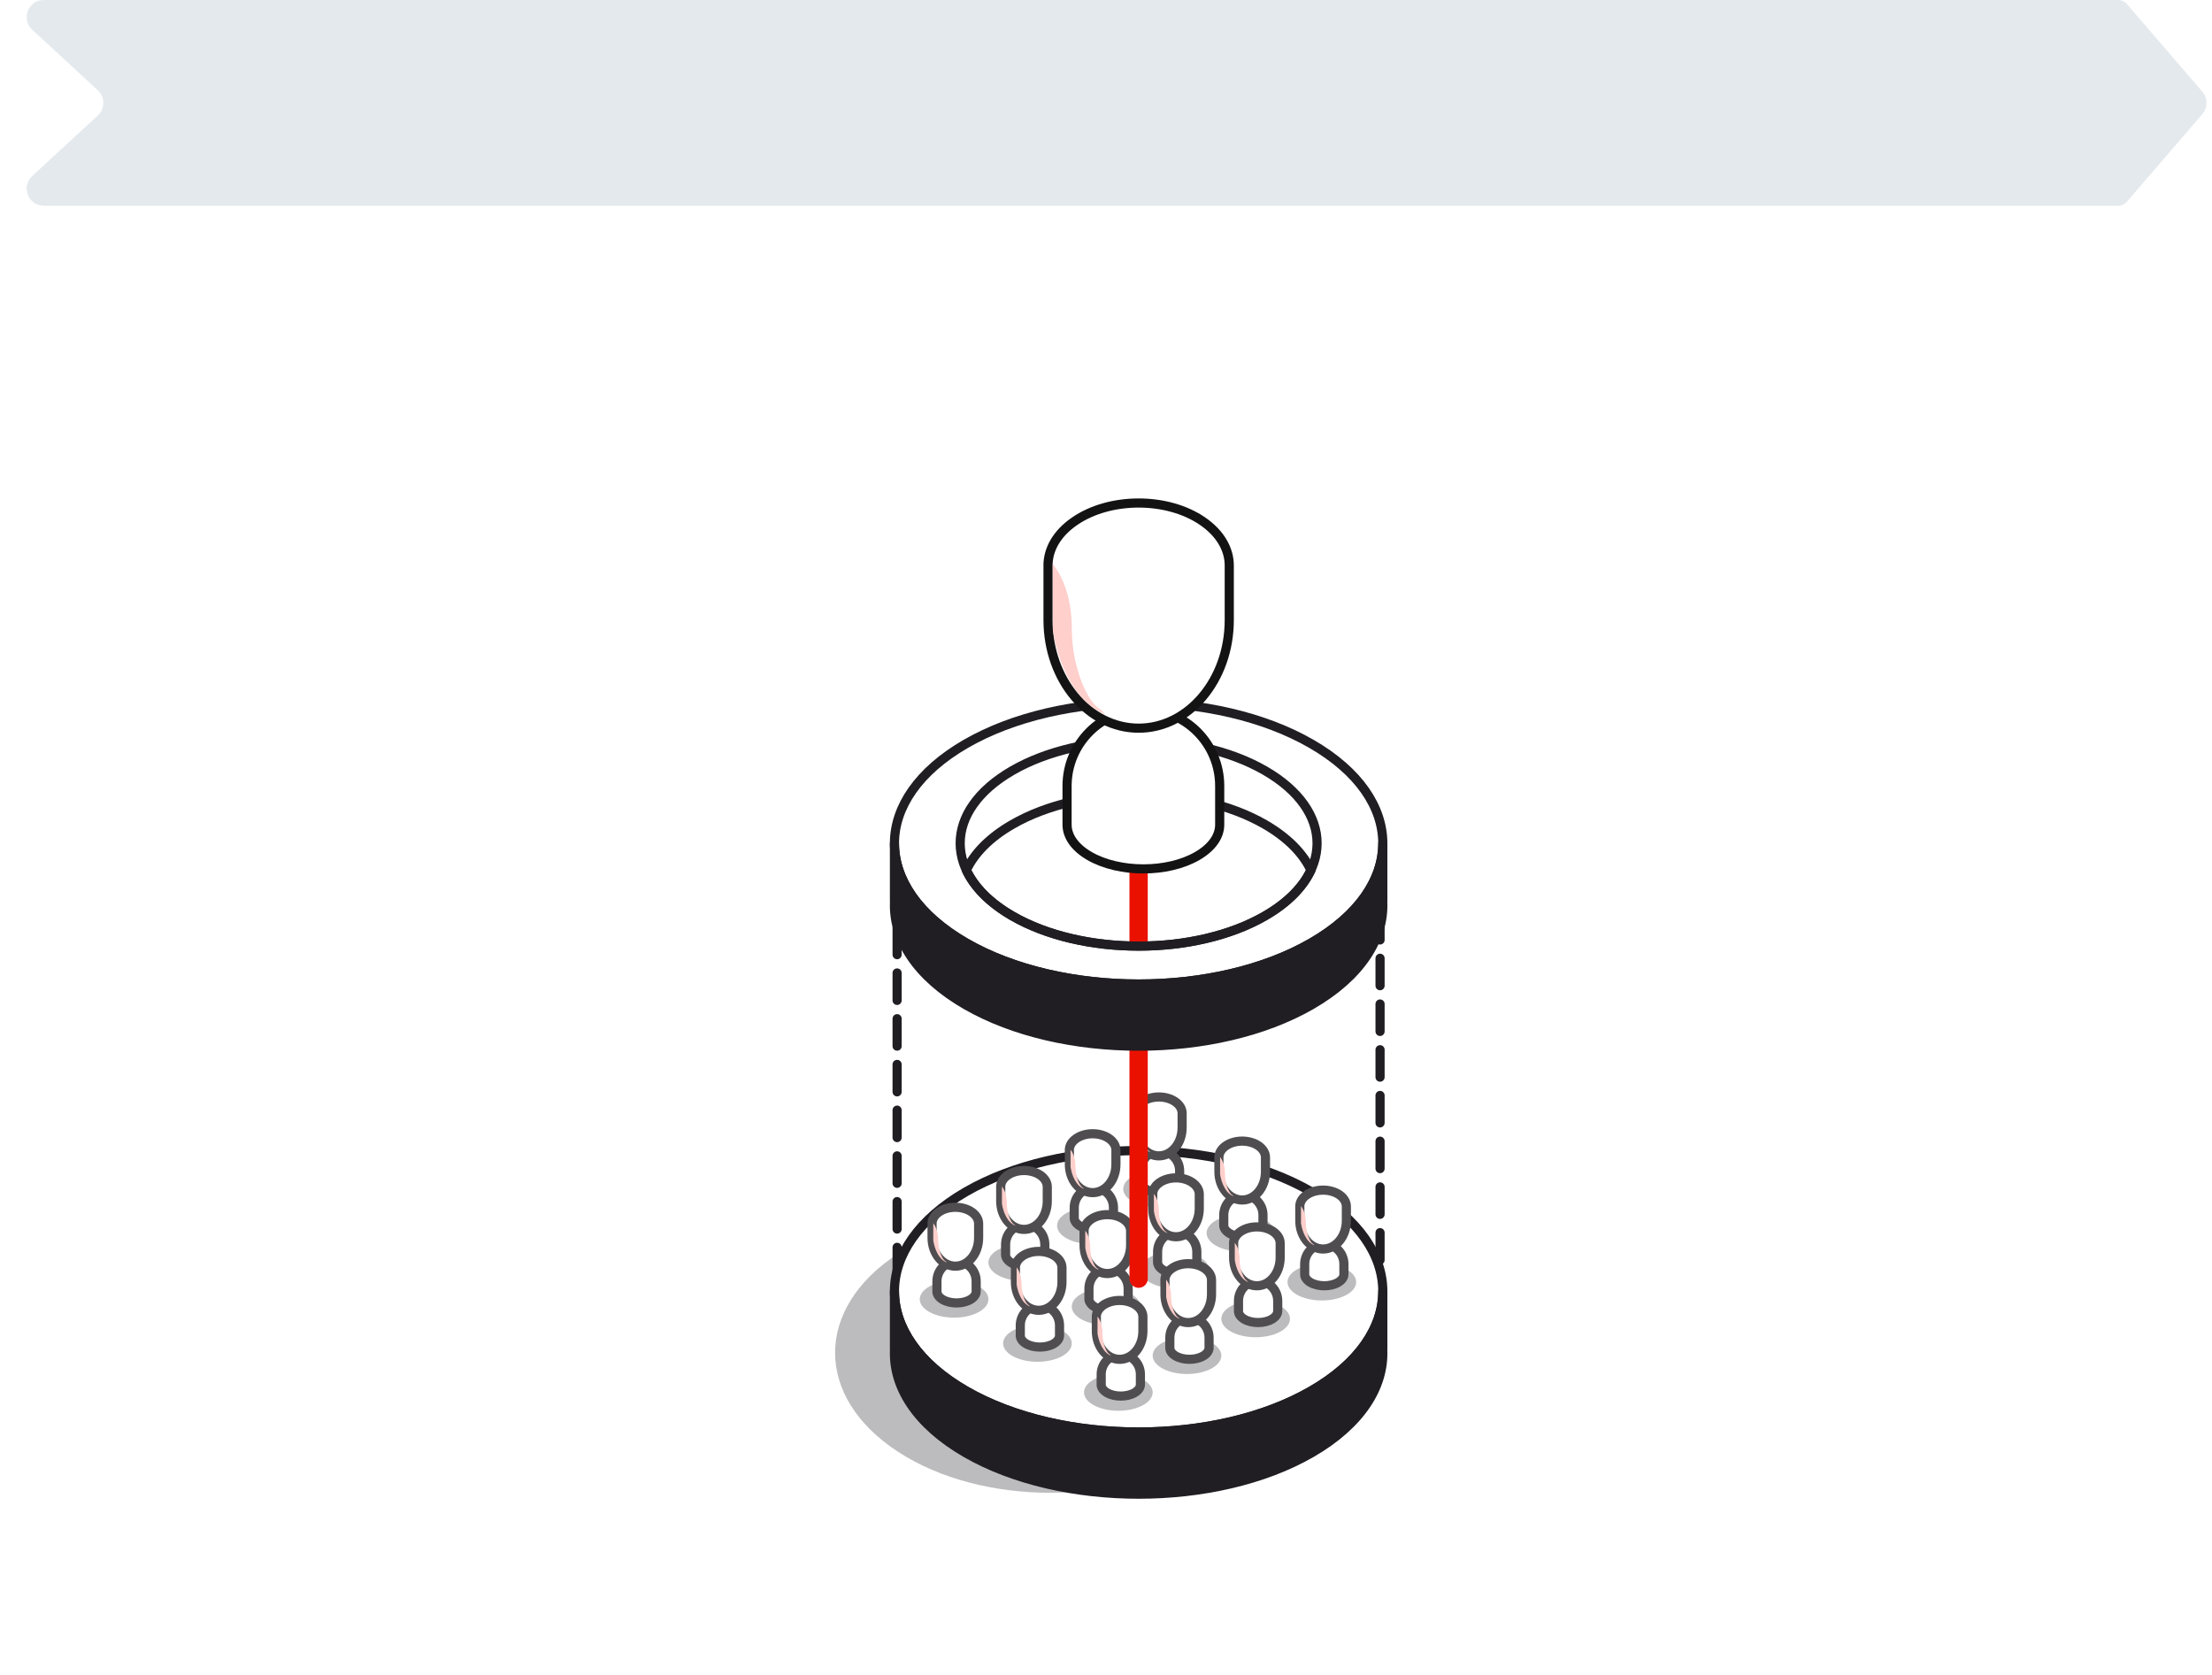 <?xml version="1.0" encoding="UTF-8"?>
<svg xmlns="http://www.w3.org/2000/svg" width="387" height="293" viewBox="0 0 387 293" fill="none">
  <g clip-path="url(#clip0_7920_7237)">
    <path d="M5.638 5.204C3.631 3.352 4.942 0 7.673 0H370.583C371.165 0 371.719 0.254 372.098 0.695L385.314 16.042C386.283 17.168 386.283 18.832 385.314 19.958L372.098 35.305C371.719 35.746 371.165 36 370.583 36H7.673C4.942 36 3.631 32.648 5.638 30.796L17.112 20.204C18.399 19.017 18.399 16.983 17.112 15.796L5.638 5.204Z" fill="#E4E9ED"></path>
    <g filter="url(#filter0_d_7920_7237)">
      <rect y="56" width="387" height="237" rx="16" fill="white"></rect>
    </g>
    <path opacity="0.3" d="M157.119 219.332C171.804 209.764 195.647 209.764 210.325 219.332C225.011 228.893 225.011 244.425 210.325 253.986C195.64 263.547 171.798 263.547 157.119 253.986C142.434 244.425 142.434 228.893 157.119 219.332Z" fill="#201D23"></path>
    <path d="M156.953 154.216V231.413" stroke="#201D23" stroke-width="1.6" stroke-linecap="round" stroke-linejoin="round" stroke-dasharray="4.8 3.2"></path>
    <path d="M241.447 151.645V228.835" stroke="#201D23" stroke-width="1.6" stroke-linecap="round" stroke-linejoin="round" stroke-dasharray="4.8 3.2"></path>
    <path fill-rule="evenodd" clip-rule="evenodd" d="M168.995 208.494C185.668 198.888 212.749 198.888 229.422 208.494C246.096 218.107 246.096 233.709 229.422 243.315C212.749 252.928 185.668 252.928 168.995 243.315C152.322 233.709 152.322 218.107 168.995 208.494Z" fill="white"></path>
    <path d="M168.995 208.494C185.668 198.888 212.749 198.888 229.422 208.494C246.096 218.107 246.096 233.709 229.422 243.315C212.749 252.928 185.668 252.928 168.995 243.315C152.322 233.709 152.322 218.107 168.995 208.494Z" stroke="#201D23" stroke-width="1.6" stroke-linecap="round" stroke-linejoin="round"></path>
    <path fill-rule="evenodd" clip-rule="evenodd" d="M241.928 236.114H241.915C242.223 242.642 238.061 249.221 229.423 254.198C212.75 263.804 185.669 263.804 168.996 254.198C160.358 249.221 156.196 242.636 156.504 236.114H156.491V225.905C156.491 232.208 160.659 238.512 168.996 243.315C185.669 252.928 212.75 252.928 229.423 243.315C237.76 238.512 241.928 232.208 241.928 225.905V236.114Z" fill="#201D23"></path>
    <path d="M241.928 236.114H241.915C242.223 242.642 238.061 249.221 229.423 254.198C212.75 263.804 185.669 263.804 168.996 254.198C160.358 249.221 156.196 242.636 156.504 236.114H156.491V225.905C156.491 232.208 160.659 238.512 168.996 243.315C185.669 252.928 212.75 252.928 229.423 243.315C237.76 238.512 241.928 232.208 241.928 225.905V236.114Z" stroke="#201D23" stroke-width="1.6" stroke-linecap="round" stroke-linejoin="round"></path>
    <path opacity="0.3" fill-rule="evenodd" clip-rule="evenodd" d="M174.69 218.594C177.031 217.337 180.84 217.337 183.18 218.594C185.528 219.851 185.528 221.89 183.18 223.141C180.84 224.398 177.031 224.398 174.69 223.141C172.343 221.884 172.343 219.845 174.69 218.594Z" fill="#201D23"></path>
    <path fill-rule="evenodd" clip-rule="evenodd" d="M175.934 219.492V217.722C175.934 215.785 177.473 214.22 179.365 214.22C181.257 214.22 182.796 215.785 182.796 217.722V219.492C182.796 220.011 182.462 220.524 181.789 220.922C180.449 221.71 178.275 221.71 176.935 220.922C176.268 220.53 175.928 220.011 175.928 219.492H175.934Z" fill="white" stroke="#4F4D50" stroke-width="1.6" stroke-linecap="round" stroke-linejoin="round"></path>
    <path fill-rule="evenodd" clip-rule="evenodd" d="M175.075 207.635C175.075 206.904 175.473 206.173 176.268 205.615C177.858 204.499 180.443 204.499 182.033 205.615C182.828 206.173 183.226 206.904 183.226 207.635V210.136C183.226 212.868 181.405 215.08 179.154 215.08C176.903 215.08 175.082 212.868 175.082 210.136V207.635H175.075Z" fill="white" stroke="#4F4D50" stroke-width="1.6" stroke-linecap="round" stroke-linejoin="round"></path>
    <path d="M175.293 210.572V207.571C175.582 207.93 176.152 208.86 176.152 210.572C176.152 212.284 176.864 213.932 177.441 214.221L177.653 214.432C176.281 213.919 175.511 212.072 175.293 210.572Z" fill="#FFCFCB"></path>
    <path opacity="0.3" fill-rule="evenodd" clip-rule="evenodd" d="M186.701 212.156C189.042 210.899 192.851 210.899 195.192 212.156C197.539 213.412 197.539 215.452 195.192 216.702C192.851 217.959 189.042 217.959 186.701 216.702C184.354 215.445 184.354 213.406 186.701 212.156Z" fill="#201D23"></path>
    <path fill-rule="evenodd" clip-rule="evenodd" d="M187.945 213.054V211.284C187.945 209.347 189.484 207.782 191.376 207.782C193.268 207.782 194.807 209.347 194.807 211.284V213.054C194.807 213.573 194.474 214.086 193.8 214.484C192.46 215.272 190.286 215.272 188.946 214.484C188.279 214.092 187.939 213.573 187.939 213.054H187.945Z" fill="white" stroke="#4F4D50" stroke-width="1.6" stroke-linecap="round" stroke-linejoin="round"></path>
    <path fill-rule="evenodd" clip-rule="evenodd" d="M187.086 201.203C187.086 200.472 187.484 199.741 188.279 199.183C189.869 198.067 192.453 198.067 194.044 199.183C194.839 199.741 195.237 200.472 195.237 201.203V203.704C195.237 206.436 193.415 208.648 191.164 208.648C188.914 208.648 187.092 206.436 187.092 203.704V201.203H187.086Z" fill="white" stroke="#4F4D50" stroke-width="1.6" stroke-linecap="round" stroke-linejoin="round"></path>
    <path d="M187.297 204.14V201.139C187.586 201.498 188.157 202.428 188.157 204.14C188.157 205.852 188.868 207.5 189.446 207.789L189.657 208C188.285 207.487 187.515 205.64 187.297 204.14Z" fill="#FFCFCB"></path>
    <path opacity="0.3" fill-rule="evenodd" clip-rule="evenodd" d="M198.276 205.724C200.617 204.467 204.426 204.467 206.766 205.724C209.113 206.98 209.113 209.02 206.766 210.27C204.426 211.527 200.617 211.527 198.276 210.27C195.929 209.013 195.929 206.974 198.276 205.724Z" fill="#201D23"></path>
    <path fill-rule="evenodd" clip-rule="evenodd" d="M199.52 206.622V204.852C199.52 202.915 201.059 201.35 202.951 201.35C204.843 201.35 206.382 202.915 206.382 204.852V206.622C206.382 207.141 206.048 207.654 205.375 208.052C204.035 208.84 201.861 208.84 200.52 208.052C199.854 207.66 199.514 207.141 199.514 206.622H199.52Z" fill="white" stroke="#4F4D50" stroke-width="1.6" stroke-linecap="round" stroke-linejoin="round"></path>
    <path fill-rule="evenodd" clip-rule="evenodd" d="M198.667 194.771C198.667 194.04 199.065 193.308 199.86 192.751C201.451 191.635 204.035 191.635 205.625 192.751C206.421 193.308 206.818 194.04 206.818 194.771V197.272C206.818 200.003 204.997 202.216 202.746 202.216C200.495 202.216 198.674 200.003 198.674 197.272V194.771H198.667Z" fill="white" stroke="#4F4D50" stroke-width="1.6" stroke-linecap="round" stroke-linejoin="round"></path>
    <path d="M198.879 197.708V194.706C199.167 195.066 199.738 195.995 199.738 197.708C199.738 199.42 200.45 201.068 201.027 201.356L201.239 201.568C199.866 201.055 199.097 199.208 198.879 197.708Z" fill="#FFCFCB"></path>
    <path opacity="0.3" fill-rule="evenodd" clip-rule="evenodd" d="M162.679 225.026C165.02 223.769 168.829 223.769 171.17 225.026C173.517 226.283 173.517 228.322 171.17 229.573C168.829 230.83 165.02 230.83 162.679 229.573C160.332 228.316 160.332 226.277 162.679 225.026Z" fill="#201D23"></path>
    <path fill-rule="evenodd" clip-rule="evenodd" d="M163.923 225.924V224.154C163.923 222.217 165.462 220.652 167.354 220.652C169.246 220.652 170.785 222.217 170.785 224.154V225.924C170.785 226.443 170.451 226.956 169.778 227.354C168.437 228.143 166.264 228.143 164.923 227.354C164.256 226.963 163.917 226.443 163.917 225.924H163.923Z" fill="white" stroke="#4F4D50" stroke-width="1.6" stroke-linecap="round" stroke-linejoin="round"></path>
    <path fill-rule="evenodd" clip-rule="evenodd" d="M163.064 214.067C163.064 213.336 163.462 212.604 164.257 212.047C165.847 210.931 168.431 210.931 170.022 212.047C170.817 212.604 171.215 213.336 171.215 214.067V216.568C171.215 219.299 169.393 221.512 167.142 221.512C164.892 221.512 163.07 219.299 163.07 216.568V214.067H163.064Z" fill="white" stroke="#4F4D50" stroke-width="1.6" stroke-linecap="round" stroke-linejoin="round"></path>
    <path d="M163.282 217.004V214.003C163.57 214.362 164.141 215.292 164.141 217.004C164.141 218.716 164.853 220.364 165.43 220.653L165.642 220.864C164.269 220.351 163.5 218.504 163.282 217.004Z" fill="#FFCFCB"></path>
    <path opacity="0.3" fill-rule="evenodd" clip-rule="evenodd" d="M189.273 226.309C191.613 225.052 195.422 225.052 197.763 226.309C200.11 227.566 200.11 229.605 197.763 230.855C195.422 232.112 191.613 232.112 189.273 230.855C186.925 229.598 186.925 227.559 189.273 226.309Z" fill="#201D23"></path>
    <path fill-rule="evenodd" clip-rule="evenodd" d="M190.517 227.206V225.436C190.517 223.5 192.056 221.935 193.948 221.935C195.84 221.935 197.379 223.5 197.379 225.436V227.206C197.379 227.726 197.045 228.239 196.372 228.636C195.032 229.425 192.858 229.425 191.518 228.636C190.851 228.245 190.511 227.726 190.511 227.206H190.517Z" fill="white" stroke="#4F4D50" stroke-width="1.6" stroke-linecap="round" stroke-linejoin="round"></path>
    <path fill-rule="evenodd" clip-rule="evenodd" d="M189.658 215.356C189.658 214.624 190.055 213.893 190.85 213.336C192.441 212.22 195.025 212.22 196.616 213.336C197.411 213.893 197.808 214.624 197.808 215.356V217.857C197.808 220.588 195.987 222.801 193.736 222.801C191.485 222.801 189.664 220.588 189.664 217.857V215.356H189.658Z" fill="white" stroke="#4F4D50" stroke-width="1.6" stroke-linecap="round" stroke-linejoin="round"></path>
    <path d="M189.875 218.293V215.291C190.164 215.65 190.734 216.58 190.734 218.293C190.734 220.005 191.446 221.653 192.023 221.941L192.235 222.153C190.863 221.64 190.093 219.793 189.875 218.293Z" fill="#FFCFCB"></path>
    <path opacity="0.3" fill-rule="evenodd" clip-rule="evenodd" d="M201.284 219.877C203.625 218.62 207.434 218.62 209.775 219.877C212.122 221.133 212.122 223.173 209.775 224.423C207.434 225.68 203.625 225.68 201.284 224.423C198.937 223.166 198.937 221.127 201.284 219.877Z" fill="#201D23"></path>
    <path fill-rule="evenodd" clip-rule="evenodd" d="M202.528 220.774V219.004C202.528 217.068 204.067 215.503 205.959 215.503C207.85 215.503 209.39 217.068 209.39 219.004V220.774C209.39 221.294 209.056 221.807 208.383 222.204C207.042 222.993 204.869 222.993 203.528 222.204C202.861 221.813 202.521 221.294 202.521 220.774H202.528Z" fill="white" stroke="#4F4D50" stroke-width="1.6" stroke-linecap="round" stroke-linejoin="round"></path>
    <path fill-rule="evenodd" clip-rule="evenodd" d="M201.668 208.924C201.668 208.193 202.066 207.462 202.861 206.904C204.452 205.788 207.036 205.788 208.626 206.904C209.421 207.462 209.819 208.193 209.819 208.924V211.425C209.819 214.156 207.998 216.369 205.747 216.369C203.496 216.369 201.675 214.156 201.675 211.425V208.924H201.668Z" fill="white" stroke="#4F4D50" stroke-width="1.6" stroke-linecap="round" stroke-linejoin="round"></path>
    <path d="M201.88 211.861V208.859C202.169 209.219 202.74 210.148 202.74 211.861C202.74 213.573 203.451 215.221 204.029 215.51L204.24 215.721C202.868 215.208 202.098 213.361 201.88 211.861Z" fill="#FFCFCB"></path>
    <path opacity="0.3" fill-rule="evenodd" clip-rule="evenodd" d="M212.859 213.445C215.2 212.188 219.009 212.188 221.349 213.445C223.696 214.701 223.696 216.741 221.349 217.991C219.009 219.248 215.2 219.248 212.859 217.991C210.512 216.734 210.512 214.695 212.859 213.445Z" fill="#201D23"></path>
    <path fill-rule="evenodd" clip-rule="evenodd" d="M214.103 214.342V212.572C214.103 210.636 215.642 209.071 217.533 209.071C219.425 209.071 220.964 210.636 220.964 212.572V214.342C220.964 214.862 220.631 215.375 219.957 215.772C218.617 216.561 216.443 216.561 215.103 215.772C214.436 215.381 214.096 214.862 214.096 214.342H214.103Z" fill="white" stroke="#4F4D50" stroke-width="1.6" stroke-linecap="round" stroke-linejoin="round"></path>
    <path fill-rule="evenodd" clip-rule="evenodd" d="M213.25 202.492C213.25 201.76 213.648 201.029 214.443 200.472C216.033 199.356 218.617 199.356 220.208 200.472C221.003 201.029 221.401 201.76 221.401 202.492V204.993C221.401 207.724 219.579 209.937 217.329 209.937C215.078 209.937 213.256 207.724 213.256 204.993V202.492H213.25Z" fill="white" stroke="#4F4D50" stroke-width="1.6" stroke-linecap="round" stroke-linejoin="round"></path>
    <path d="M213.461 205.429V202.427C213.75 202.786 214.321 203.716 214.321 205.429C214.321 207.141 215.033 208.789 215.61 209.077L215.821 209.289C214.449 208.776 213.679 206.929 213.461 205.429Z" fill="#FFCFCB"></path>
    <path opacity="0.3" fill-rule="evenodd" clip-rule="evenodd" d="M177.262 232.747C179.602 231.49 183.412 231.49 185.752 232.747C188.099 234.004 188.099 236.043 185.752 237.294C183.412 238.551 179.602 238.551 177.262 237.294C174.915 236.037 174.915 233.997 177.262 232.747Z" fill="#201D23"></path>
    <path fill-rule="evenodd" clip-rule="evenodd" d="M178.506 233.645V231.875C178.506 229.938 180.045 228.373 181.937 228.373C183.829 228.373 185.368 229.938 185.368 231.875V233.645C185.368 234.164 185.034 234.677 184.361 235.075C183.021 235.863 180.847 235.863 179.506 235.075C178.839 234.684 178.5 234.164 178.5 233.645H178.506Z" fill="white" stroke="#4F4D50" stroke-width="1.6" stroke-linecap="round" stroke-linejoin="round"></path>
    <path fill-rule="evenodd" clip-rule="evenodd" d="M177.646 221.788C177.646 221.056 178.044 220.325 178.839 219.768C180.43 218.652 183.014 218.652 184.604 219.768C185.4 220.325 185.797 221.056 185.797 221.788V224.289C185.797 227.02 183.976 229.233 181.725 229.233C179.474 229.233 177.653 227.02 177.653 224.289V221.788H177.646Z" fill="white" stroke="#4F4D50" stroke-width="1.6" stroke-linecap="round" stroke-linejoin="round"></path>
    <path d="M177.865 224.725V221.724C178.153 222.083 178.724 223.012 178.724 224.725C178.724 226.437 179.436 228.085 180.013 228.374L180.225 228.585C178.852 228.072 178.083 226.225 177.865 224.725Z" fill="#FFCFCB"></path>
    <path opacity="0.3" fill-rule="evenodd" clip-rule="evenodd" d="M203.426 234.889C205.766 233.632 209.576 233.632 211.916 234.889C214.263 236.146 214.263 238.185 211.916 239.435C209.576 240.692 205.766 240.692 203.426 239.435C201.079 238.179 201.079 236.139 203.426 234.889Z" fill="#201D23"></path>
    <path fill-rule="evenodd" clip-rule="evenodd" d="M204.669 235.787V234.017C204.669 232.08 206.209 230.515 208.1 230.515C209.992 230.515 211.531 232.08 211.531 234.017V235.787C211.531 236.306 211.198 236.819 210.524 237.217C209.184 238.005 207.01 238.005 205.67 237.217C205.003 236.825 204.663 236.306 204.663 235.787H204.669Z" fill="white" stroke="#4F4D50" stroke-width="1.6" stroke-linecap="round" stroke-linejoin="round"></path>
    <path fill-rule="evenodd" clip-rule="evenodd" d="M203.81 223.936C203.81 223.205 204.208 222.474 205.003 221.916C206.593 220.8 209.178 220.8 210.768 221.916C211.563 222.474 211.961 223.205 211.961 223.936V226.437C211.961 229.169 210.139 231.381 207.889 231.381C205.638 231.381 203.816 229.169 203.816 226.437V223.936H203.81Z" fill="white" stroke="#4F4D50" stroke-width="1.6" stroke-linecap="round" stroke-linejoin="round"></path>
    <path d="M204.028 226.873V223.872C204.317 224.231 204.888 225.161 204.888 226.873C204.888 228.585 205.599 230.233 206.177 230.522L206.388 230.733C205.016 230.22 204.246 228.373 204.028 226.873Z" fill="#FFCFCB"></path>
    <path opacity="0.3" fill-rule="evenodd" clip-rule="evenodd" d="M215.437 228.457C217.777 227.2 221.586 227.2 223.927 228.457C226.274 229.714 226.274 231.753 223.927 233.004C221.586 234.26 217.777 234.26 215.437 233.004C213.09 231.747 213.09 229.707 215.437 228.457Z" fill="#201D23"></path>
    <path fill-rule="evenodd" clip-rule="evenodd" d="M216.68 229.355V227.585C216.68 225.648 218.219 224.083 220.111 224.083C222.003 224.083 223.542 225.648 223.542 227.585V229.355C223.542 229.874 223.208 230.387 222.535 230.785C221.195 231.573 219.021 231.573 217.681 230.785C217.014 230.394 216.674 229.874 216.674 229.355H216.68Z" fill="white" stroke="#4F4D50" stroke-width="1.6" stroke-linecap="round" stroke-linejoin="round"></path>
    <path fill-rule="evenodd" clip-rule="evenodd" d="M215.821 217.497C215.821 216.766 216.219 216.035 217.014 215.477C218.604 214.362 221.189 214.362 222.779 215.477C223.574 216.035 223.972 216.766 223.972 217.497V219.998C223.972 222.73 222.151 224.943 219.9 224.943C217.649 224.943 215.828 222.73 215.828 219.998V217.497H215.821Z" fill="white" stroke="#4F4D50" stroke-width="1.6" stroke-linecap="round" stroke-linejoin="round"></path>
    <path d="M216.033 220.434V217.433C216.322 217.792 216.893 218.722 216.893 220.434C216.893 222.147 217.604 223.795 218.181 224.083L218.393 224.295C217.021 223.782 216.251 221.935 216.033 220.434Z" fill="#FFCFCB"></path>
    <path opacity="0.3" fill-rule="evenodd" clip-rule="evenodd" d="M227.018 222.025C229.359 220.768 233.168 220.768 235.509 222.025C237.856 223.282 237.856 225.321 235.509 226.571C233.168 227.828 229.359 227.828 227.018 226.571C224.671 225.315 224.671 223.275 227.018 222.025Z" fill="#201D23"></path>
    <path fill-rule="evenodd" clip-rule="evenodd" d="M228.262 222.923V221.153C228.262 219.216 229.801 217.651 231.693 217.651C233.584 217.651 235.123 219.216 235.123 221.153V222.923C235.123 223.442 234.79 223.955 234.117 224.353C232.776 225.141 230.602 225.141 229.262 224.353C228.595 223.962 228.255 223.442 228.255 222.923H228.262Z" fill="white" stroke="#4F4D50" stroke-width="1.6" stroke-linecap="round" stroke-linejoin="round"></path>
    <path fill-rule="evenodd" clip-rule="evenodd" d="M227.403 211.065C227.403 210.334 227.8 209.603 228.596 209.045C230.186 207.93 232.77 207.93 234.361 209.045C235.156 209.603 235.553 210.334 235.553 211.065V213.566C235.553 216.298 233.732 218.511 231.481 218.511C229.23 218.511 227.409 216.298 227.409 213.566V211.065H227.403Z" fill="white" stroke="#4F4D50" stroke-width="1.6" stroke-linecap="round" stroke-linejoin="round"></path>
    <path d="M227.615 214.003V211.001C227.903 211.36 228.474 212.29 228.474 214.003C228.474 215.715 229.186 217.363 229.763 217.651L229.975 217.863C228.602 217.35 227.833 215.503 227.615 214.003Z" fill="#FFCFCB"></path>
    <path opacity="0.3" fill-rule="evenodd" clip-rule="evenodd" d="M191.415 241.321C193.755 240.064 197.564 240.064 199.905 241.321C202.252 242.578 202.252 244.617 199.905 245.867C197.564 247.124 193.755 247.124 191.415 245.867C189.068 244.61 189.068 242.571 191.415 241.321Z" fill="#201D23"></path>
    <path fill-rule="evenodd" clip-rule="evenodd" d="M192.659 242.219V240.449C192.659 238.512 194.198 236.947 196.09 236.947C197.981 236.947 199.52 238.512 199.52 240.449V242.219C199.52 242.738 199.187 243.251 198.514 243.649C197.173 244.437 194.999 244.437 193.659 243.649C192.992 243.258 192.652 242.738 192.652 242.219H192.659Z" fill="white" stroke="#4F4D50" stroke-width="1.6" stroke-linecap="round" stroke-linejoin="round"></path>
    <path fill-rule="evenodd" clip-rule="evenodd" d="M191.806 230.368C191.806 229.637 192.204 228.906 192.999 228.348C194.589 227.232 197.174 227.232 198.764 228.348C199.559 228.906 199.957 229.637 199.957 230.368V232.869C199.957 235.601 198.136 237.813 195.885 237.813C193.634 237.813 191.813 235.601 191.813 232.869V230.368H191.806Z" fill="white" stroke="#4F4D50" stroke-width="1.6" stroke-linecap="round" stroke-linejoin="round"></path>
    <path d="M192.018 233.305V230.304C192.306 230.663 192.877 231.593 192.877 233.305C192.877 235.017 193.589 236.665 194.166 236.954L194.377 237.165C193.005 236.652 192.236 234.805 192.018 233.305Z" fill="#FFCFCB"></path>
    <path d="M199.206 143.828V223.699" stroke="#EB1100" stroke-width="3.2" stroke-linecap="round" stroke-linejoin="round"></path>
    <path fill-rule="evenodd" clip-rule="evenodd" d="M168.995 130.124C185.668 120.518 212.749 120.518 229.422 130.124C246.096 139.737 246.096 155.339 229.422 164.945C212.749 174.558 185.668 174.558 168.995 164.945C152.322 155.339 152.322 139.737 168.995 130.124ZM177.126 134.805C189.311 127.79 209.1 127.79 221.291 134.805C233.475 141.827 233.475 153.229 221.291 160.251C209.107 167.273 189.317 167.273 177.126 160.251C164.942 153.229 164.942 141.827 177.126 134.805Z" fill="white"></path>
    <path d="M168.995 130.124C185.668 120.518 212.749 120.518 229.422 130.124C246.096 139.737 246.096 155.339 229.422 164.945C212.749 174.558 185.668 174.558 168.995 164.945C152.322 155.339 152.322 139.737 168.995 130.124ZM177.126 134.805C189.311 127.79 209.1 127.79 221.291 134.805C233.475 141.827 233.475 153.229 221.291 160.251C209.107 167.273 189.317 167.273 177.126 160.251C164.942 153.229 164.942 141.827 177.126 134.805Z" stroke="#201D23" stroke-width="1.6" stroke-linecap="round" stroke-linejoin="round"></path>
    <path d="M169.066 152.241C170.439 149.304 173.126 146.527 177.127 144.225C189.311 137.21 209.101 137.21 221.292 144.225C225.287 146.534 227.974 149.304 229.353 152.241C227.98 155.178 225.293 157.955 221.292 160.251C209.108 167.273 189.318 167.273 177.127 160.251C173.132 157.949 170.445 155.178 169.066 152.241Z" stroke="#201D23" stroke-width="1.6" stroke-linecap="round" stroke-linejoin="round"></path>
    <path fill-rule="evenodd" clip-rule="evenodd" d="M241.928 157.737H241.915C242.223 164.265 238.061 170.845 229.423 175.821C212.75 185.427 185.669 185.427 168.996 175.821C160.358 170.845 156.196 164.259 156.504 157.737H156.491V147.528C156.491 153.832 160.659 160.135 168.996 164.938C185.669 174.551 212.75 174.551 229.423 164.938C237.76 160.135 241.928 153.832 241.928 147.528V157.737Z" fill="#201D23"></path>
    <path d="M241.928 157.737H241.915C242.223 164.265 238.061 170.845 229.423 175.821C212.75 185.427 185.669 185.427 168.996 175.821C160.358 170.845 156.196 164.259 156.504 157.737H156.491V147.528C156.491 153.832 160.659 160.135 168.996 164.938C185.669 174.551 212.75 174.551 229.423 164.938C237.76 160.135 241.928 153.832 241.928 147.528V157.737Z" stroke="#201D23" stroke-width="1.6" stroke-linecap="round" stroke-linejoin="round"></path>
    <path fill-rule="evenodd" clip-rule="evenodd" d="M186.688 144.277V137.505C186.688 130.105 192.665 124.109 200.04 124.109C207.414 124.109 213.391 130.105 213.391 137.505V144.277C213.391 146.258 212.089 148.234 209.479 149.747C204.272 152.767 195.807 152.767 190.6 149.747C187.997 148.24 186.688 146.258 186.688 144.277Z" fill="white" stroke="#141314" stroke-width="1.6" stroke-linecap="round" stroke-linejoin="round"></path>
    <path fill-rule="evenodd" clip-rule="evenodd" d="M183.354 98.919C183.354 96.123 184.899 93.327 187.997 91.198C194.185 86.934 204.234 86.934 210.422 91.198C213.513 93.327 215.065 96.123 215.065 98.919V108.481C215.065 118.927 207.966 127.392 199.213 127.392C190.459 127.392 183.36 118.927 183.36 108.481V98.919H183.354Z" fill="white" stroke="#141314" stroke-width="1.6" stroke-linecap="round" stroke-linejoin="round"></path>
    <path d="M184.187 110.161V98.676C185.303 100.042 187.528 103.601 187.528 110.161C187.528 116.721 190.311 123.018 192.536 124.109L193.37 124.929C188.028 122.961 185.027 115.9 184.193 110.161H184.187Z" fill="#FFCFCB"></path>
  </g>
  <defs>
    <filter id="filter0_d_7920_7237" x="-60" y="-4" width="507" height="357" filterUnits="userSpaceOnUse" color-interpolation-filters="sRGB">
      <feFlood flood-opacity="0" result="BackgroundImageFix"></feFlood>
      <feColorMatrix in="SourceAlpha" type="matrix" values="0 0 0 0 0 0 0 0 0 0 0 0 0 0 0 0 0 0 127 0" result="hardAlpha"></feColorMatrix>
      <feOffset></feOffset>
      <feGaussianBlur stdDeviation="30"></feGaussianBlur>
      <feComposite in2="hardAlpha" operator="out"></feComposite>
      <feColorMatrix type="matrix" values="0 0 0 0 0.101 0 0 0 0 0.043 0 0 0 0 0.147 0 0 0 0.02 0"></feColorMatrix>
      <feBlend mode="normal" in2="BackgroundImageFix" result="effect1_dropShadow_7920_7237"></feBlend>
      <feBlend mode="normal" in="SourceGraphic" in2="effect1_dropShadow_7920_7237" result="shape"></feBlend>
    </filter>
    <clipPath id="clip0_7920_7237">
      <rect width="387" height="293" fill="white"></rect>
    </clipPath>
  </defs>
</svg>

